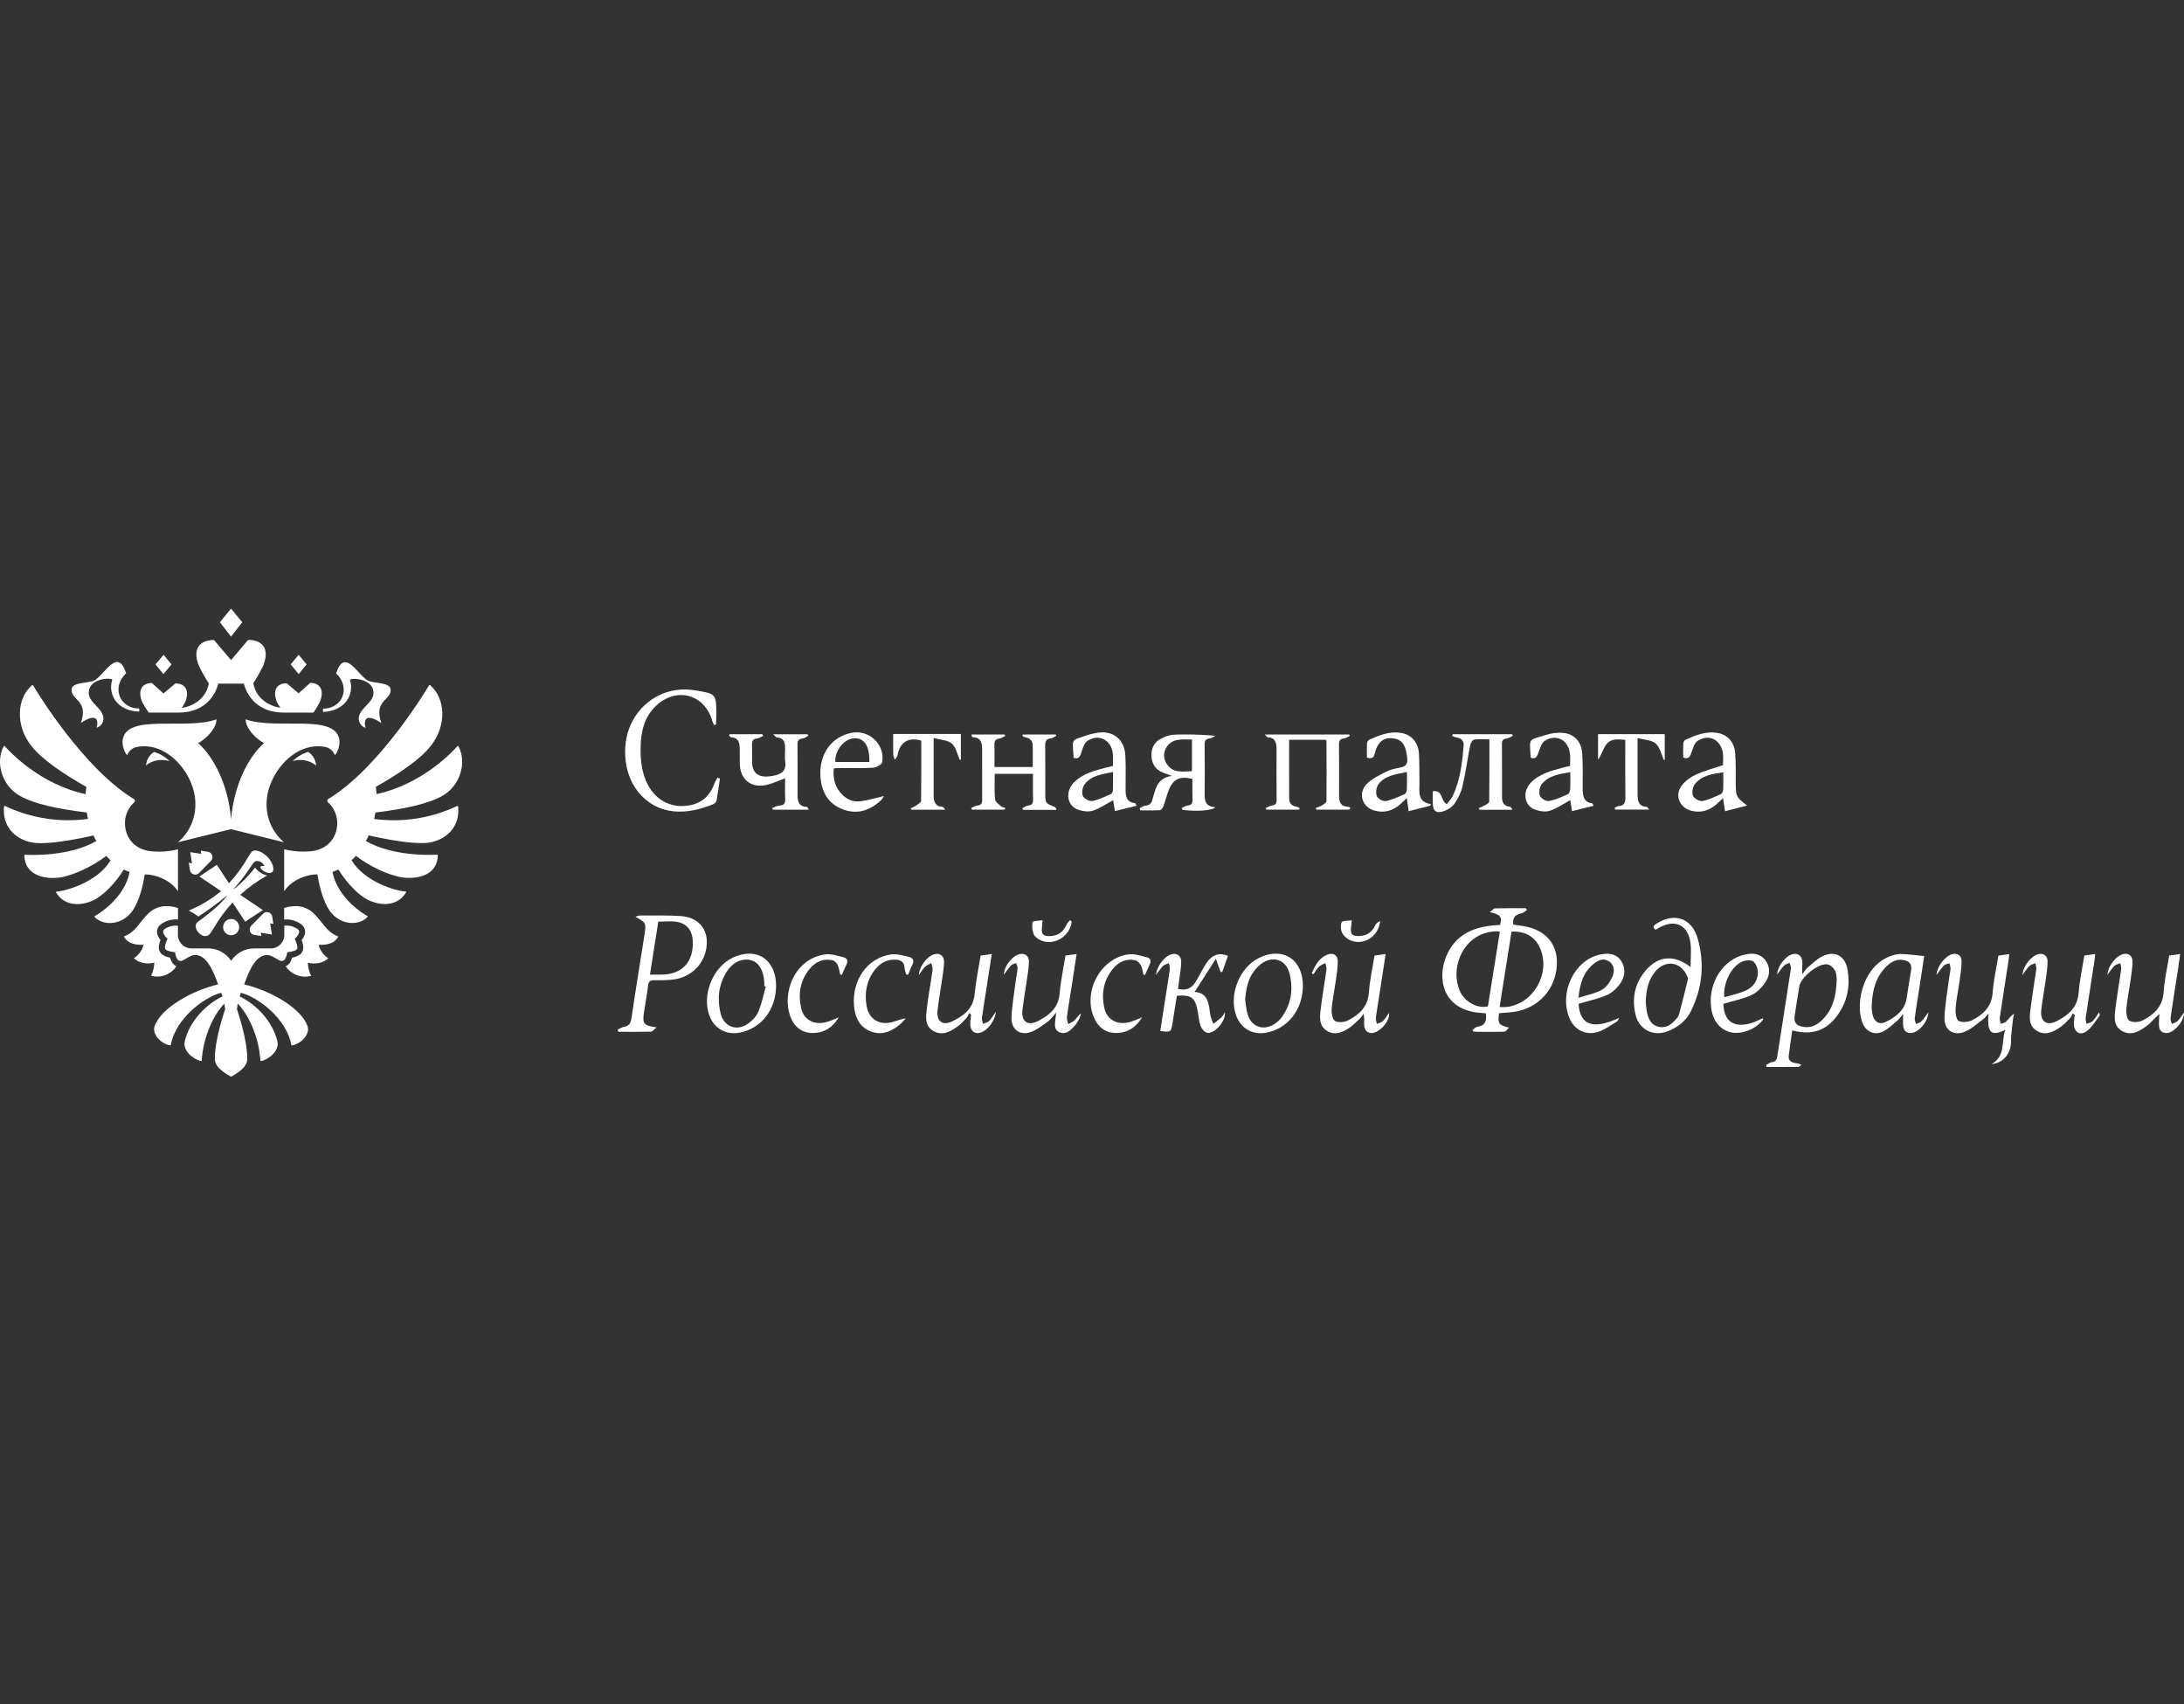 <svg width="100" height="78" viewBox="0 0 100 78" fill="none" xmlns="http://www.w3.org/2000/svg">
<rect x="0" y="0" width="100" height="78" fill="#333333" stroke="none"/>
<path d="M67.42 47.147C67.494 47.096 67.563 47.011 67.642 47.001C67.997 46.956 68.081 46.736 68.035 46.384C67.845 46.365 67.642 46.36 67.446 46.32C65.921 46.006 65.803 44.556 66.31 43.581C66.755 42.725 67.533 42.431 68.427 42.356C68.514 42.349 68.601 42.343 68.685 42.337C68.779 41.961 68.718 41.873 68.213 41.752C68.328 41.668 68.393 41.581 68.459 41.58C68.928 41.568 69.398 41.573 69.868 41.573C69.883 41.6 69.898 41.626 69.914 41.653C69.829 41.708 69.751 41.794 69.659 41.811C69.383 41.863 69.245 42.003 69.29 42.322C69.439 42.344 69.599 42.367 69.758 42.393C70.928 42.582 71.492 43.434 71.223 44.606C71.001 45.573 70.184 46.256 69.151 46.338C68.978 46.352 68.804 46.366 68.638 46.378C68.568 46.847 68.62 46.933 69.097 47.039C69.002 47.125 68.945 47.221 68.886 47.223C68.475 47.237 68.063 47.231 67.651 47.23C67.586 47.23 67.52 47.221 67.455 47.216C67.444 47.193 67.432 47.169 67.42 47.147ZM69.209 42.645C69.026 43.799 68.846 44.937 68.662 46.097C68.794 46.097 68.882 46.105 68.968 46.096C70.183 45.967 70.992 44.607 70.539 43.458C70.32 42.902 69.861 42.613 69.209 42.645ZM68.127 46.069C68.308 44.941 68.489 43.803 68.674 42.649C68.608 42.64 68.571 42.629 68.535 42.629C67.076 42.651 66.37 44.199 66.829 45.334C67.005 45.772 67.556 46.188 68.127 46.069Z" fill="white"/>
<path d="M81.369 44.609C81.4 44.191 81.774 43.735 82.106 43.67C82.332 43.625 82.498 43.756 82.524 44.008C82.533 44.096 82.519 44.186 82.518 44.275C82.517 44.349 82.518 44.425 82.518 44.598C82.632 44.454 82.686 44.36 82.764 44.293C82.974 44.116 83.174 43.915 83.412 43.79C83.984 43.487 84.481 43.734 84.594 44.379C84.72 45.099 84.599 45.785 84.186 46.398C83.671 47.164 82.985 47.416 82.064 47.165C82.008 47.557 81.945 47.944 81.901 48.334C81.878 48.525 82 48.625 82.176 48.656C82.27 48.673 82.366 48.675 82.487 48.746C82.435 48.777 82.385 48.835 82.334 48.835C81.854 48.842 81.375 48.839 80.895 48.839C80.883 48.811 80.872 48.783 80.86 48.755C80.945 48.709 81.026 48.636 81.116 48.624C81.278 48.601 81.351 48.531 81.377 48.365C81.583 47.022 81.797 45.68 82.001 44.336C82.014 44.254 81.963 44.162 81.941 44.074C81.857 44.115 81.754 44.137 81.692 44.199C81.579 44.314 81.49 44.452 81.369 44.609ZM84.099 44.838C84.087 44.757 84.099 44.57 84.024 44.432C83.955 44.305 83.802 44.163 83.67 44.144C83.253 44.082 82.454 44.733 82.385 45.153C82.314 45.584 82.249 46.015 82.18 46.445C82.123 46.794 82.219 46.939 82.562 47.003C82.888 47.063 83.159 46.942 83.394 46.725C83.917 46.241 84.076 45.61 84.099 44.838Z" fill="white"/>
<path d="M29.093 41.963C29.179 41.938 29.238 41.907 29.297 41.907C29.924 41.91 30.553 41.891 31.177 41.932C32.075 41.992 32.533 42.673 32.31 43.556C32.13 44.27 31.527 44.777 30.757 44.846C30.494 44.87 30.228 44.873 29.965 44.87C29.791 44.868 29.699 44.907 29.676 45.107C29.624 45.541 29.538 45.969 29.477 46.402C29.413 46.858 29.495 46.956 30.066 47.028C29.942 47.126 29.878 47.221 29.81 47.223C29.312 47.236 28.812 47.23 28.313 47.23C28.301 47.2 28.289 47.169 28.277 47.139C28.371 47.093 28.462 47.02 28.561 47.004C28.788 46.969 28.876 46.858 28.911 46.622C29.1 45.336 29.311 44.054 29.511 42.77C29.593 42.251 29.579 42.23 29.093 41.963ZM29.759 44.614C29.948 44.614 30.112 44.614 30.276 44.614C31.229 44.61 31.766 44.036 31.72 43.071C31.697 42.594 31.456 42.275 30.993 42.197C30.722 42.151 30.437 42.188 30.142 42.188C30.014 42.994 29.89 43.785 29.759 44.614Z" fill="white"/>
<path d="M32.964 35.643C32.916 35.975 32.873 36.307 32.812 36.636C32.8 36.7 32.733 36.778 32.672 36.804C31.495 37.305 30.116 37.389 29.194 36.214C28.523 35.359 28.426 33.943 28.99 32.951C29.567 31.934 30.652 31.412 31.805 31.596C32.8 31.755 32.801 31.755 32.799 32.773C32.799 32.905 32.786 33.037 32.78 33.169C32.753 33.174 32.726 33.18 32.699 33.185C32.67 33.124 32.632 33.065 32.614 33.001C32.269 31.792 31.011 31.431 30.073 32.277C29.501 32.793 29.343 33.477 29.332 34.215C29.323 34.807 29.382 35.387 29.663 35.92C30.071 36.694 30.829 37.039 31.67 36.843C32.207 36.717 32.532 36.364 32.717 35.854C32.75 35.761 32.809 35.677 32.856 35.59C32.891 35.607 32.928 35.625 32.964 35.643Z" fill="white"/>
<path d="M48.377 37.073C47.838 37.073 47.34 37.073 46.84 37.073C46.83 37.047 46.818 37.022 46.808 36.995C46.896 36.953 46.98 36.885 47.072 36.874C47.244 36.855 47.305 36.782 47.301 36.607C47.29 36.22 47.297 35.833 47.297 35.42C46.707 35.42 46.136 35.42 45.547 35.42C45.547 35.819 45.525 36.206 45.561 36.588C45.572 36.705 45.735 36.813 45.841 36.913C45.884 36.953 45.96 36.957 46.021 36.977C46.017 37.004 46.012 37.032 46.007 37.06C45.504 37.06 45.002 37.06 44.499 37.06C44.487 37.036 44.477 37.012 44.466 36.988C44.564 36.947 44.659 36.882 44.761 36.871C44.927 36.852 44.971 36.771 44.97 36.616C44.966 35.841 44.967 35.066 44.969 34.292C44.97 33.99 44.901 33.754 44.542 33.746C44.526 33.745 44.507 33.726 44.499 33.712C44.49 33.696 44.492 33.674 44.484 33.62C44.991 33.62 45.493 33.62 45.996 33.62C46.007 33.641 46.017 33.663 46.028 33.684C45.941 33.726 45.856 33.797 45.766 33.806C45.572 33.826 45.526 33.923 45.532 34.103C45.543 34.43 45.535 34.757 45.535 35.11C46.122 35.11 46.692 35.11 47.286 35.11C47.286 34.769 47.296 34.434 47.283 34.1C47.275 33.913 47.168 33.79 46.973 33.759C46.918 33.75 46.867 33.716 46.815 33.694C46.819 33.67 46.824 33.646 46.828 33.621C47.33 33.621 47.832 33.621 48.334 33.621C48.344 33.639 48.355 33.656 48.364 33.673C48.286 33.717 48.21 33.794 48.13 33.798C47.886 33.809 47.854 33.946 47.857 34.153C47.866 34.868 47.859 35.584 47.861 36.298C47.863 36.769 47.865 36.769 48.313 36.946C48.331 36.953 48.338 36.994 48.377 37.073Z" fill="white"/>
<path d="M59.026 33.864C59.026 34.776 59.023 35.668 59.029 36.56C59.03 36.762 59.141 36.891 59.349 36.922C59.403 36.93 59.452 36.965 59.503 36.988C59.498 37.012 59.494 37.036 59.489 37.06C58.986 37.06 58.483 37.06 57.98 37.06C57.969 37.036 57.958 37.013 57.948 36.989C58.046 36.948 58.142 36.883 58.243 36.871C58.41 36.852 58.453 36.771 58.452 36.616C58.447 35.841 58.448 35.066 58.45 34.292C58.452 33.992 58.386 33.754 58.025 33.744C58.002 33.744 57.98 33.694 57.919 33.62C59.237 33.62 60.505 33.62 61.773 33.62C61.783 33.641 61.794 33.661 61.805 33.682C61.718 33.723 61.633 33.794 61.544 33.8C61.347 33.815 61.308 33.915 61.309 34.094C61.317 34.859 61.315 35.623 61.312 36.388C61.311 36.672 61.357 36.911 61.708 36.927C61.752 36.929 61.795 36.957 61.838 36.972C61.82 37.002 61.802 37.032 61.783 37.062C61.281 37.062 60.778 37.062 60.275 37.062C60.264 37.037 60.255 37.012 60.244 36.988C60.343 36.947 60.45 36.918 60.54 36.862C60.618 36.814 60.736 36.736 60.736 36.67C60.746 35.757 60.739 34.844 60.735 33.93C60.735 33.913 60.717 33.896 60.7 33.865C60.154 33.864 59.6 33.864 59.026 33.864Z" fill="white"/>
<path d="M91.191 48.712C91.855 48.315 91.623 47.669 91.816 47.147C91.303 47.373 90.949 47.443 91.051 46.394C90.945 46.508 90.887 46.593 90.809 46.65C90.534 46.851 90.274 47.097 89.967 47.225C89.445 47.443 89.011 47.147 89.033 46.578C89.058 45.956 89.175 45.337 89.253 44.717C89.27 44.589 89.304 44.463 89.31 44.335C89.313 44.254 89.277 44.172 89.259 44.09C89.174 44.124 89.068 44.137 89.009 44.196C88.889 44.318 88.794 44.465 88.668 44.629C88.695 44.224 89.068 43.755 89.395 43.675C89.625 43.618 89.816 43.74 89.815 43.995C89.815 44.3 89.765 44.606 89.724 44.91C89.665 45.333 89.572 45.753 89.54 46.177C89.526 46.366 89.568 46.67 89.683 46.731C89.845 46.816 90.13 46.787 90.306 46.697C90.809 46.439 91.194 46.081 91.24 45.435C91.28 44.873 91.408 44.318 91.501 43.743C91.661 43.721 91.811 43.699 91.998 43.673C91.983 43.809 91.974 43.924 91.957 44.038C91.825 44.892 91.689 45.745 91.563 46.599C91.55 46.684 91.596 46.778 91.614 46.867C91.699 46.831 91.804 46.814 91.865 46.753C91.978 46.639 92.067 46.5 92.223 46.396C92.206 46.474 92.182 46.552 92.173 46.632C92.137 46.985 92.076 47.338 92.079 47.691C92.083 48.19 91.748 48.655 91.191 48.712Z" fill="white"/>
<path d="M77.408 44.264C77.408 43.857 77.448 43.497 77.4 43.149C77.287 42.338 76.702 42.064 75.985 42.455C75.925 42.487 75.868 42.523 75.805 42.56C75.632 42.425 75.731 42.354 75.85 42.278C76.66 41.758 77.463 42.018 77.731 42.953C78.06 44.1 77.952 45.234 77.413 46.305C77.305 46.52 77.138 46.725 76.95 46.873C76.74 47.038 76.487 47.176 76.232 47.248C75.621 47.421 75.042 47.082 74.891 46.461C74.712 45.726 74.84 45.036 75.33 44.449C75.912 43.75 76.641 43.676 77.408 44.264ZM75.354 45.828C75.373 46.005 75.376 46.186 75.415 46.358C75.481 46.647 75.602 46.915 75.918 46.996C76.236 47.078 76.49 46.935 76.699 46.7C76.764 46.627 76.846 46.551 76.87 46.462C77.017 45.921 77.153 45.377 77.283 44.832C77.297 44.775 77.258 44.698 77.229 44.637C76.936 44.023 76.268 43.93 75.814 44.445C75.467 44.837 75.378 45.32 75.354 45.828Z" fill="white"/>
<path d="M54.102 36.99C54.195 36.949 54.285 36.882 54.38 36.873C54.561 36.855 54.606 36.766 54.601 36.598C54.591 36.282 54.598 35.966 54.598 35.656C54.027 35.508 53.71 35.66 53.508 36.181C53.416 36.421 53.355 36.673 53.265 36.914C53.239 36.983 53.165 37.082 53.109 37.086C52.81 37.103 52.51 37.094 52.21 37.094C52.2 37.063 52.19 37.031 52.18 36.999C52.267 36.957 52.353 36.884 52.443 36.879C52.649 36.866 52.734 36.754 52.774 36.569C52.797 36.463 52.84 36.362 52.869 36.256C52.97 35.883 53.154 35.588 53.657 35.517C53.47 35.447 53.373 35.41 53.274 35.374C52.933 35.251 52.752 35.001 52.725 34.64C52.697 34.268 52.841 33.972 53.171 33.804C53.351 33.713 53.557 33.636 53.754 33.629C54.376 33.607 54.999 33.621 55.654 33.681C55.567 33.723 55.483 33.792 55.392 33.802C55.224 33.821 55.156 33.886 55.158 34.064C55.165 34.848 55.166 35.632 55.159 36.416C55.156 36.749 55.294 36.94 55.645 36.946C55.539 37.107 54.768 37.157 54.139 37.069C54.127 37.043 54.114 37.016 54.102 36.99ZM54.577 35.301C54.577 34.799 54.577 34.337 54.577 33.852C54.149 33.859 53.715 33.77 53.431 34.176C53.251 34.435 53.261 34.737 53.438 34.992C53.722 35.401 54.154 35.315 54.577 35.301Z" fill="white"/>
<path d="M88.105 43.765C88.022 44.302 87.931 44.897 87.84 45.492C87.782 45.864 87.718 46.236 87.671 46.61C87.66 46.694 87.707 46.787 87.728 46.875C87.812 46.835 87.915 46.814 87.977 46.751C88.089 46.636 88.175 46.498 88.293 46.342C88.29 46.756 87.851 47.266 87.51 47.286C87.282 47.3 87.161 47.17 87.142 46.951C87.128 46.788 87.139 46.622 87.139 46.412C87.038 46.531 86.969 46.639 86.876 46.718C86.667 46.894 86.464 47.093 86.226 47.214C85.853 47.403 85.46 47.245 85.295 46.859C84.889 45.907 85.35 43.973 86.848 43.685C87.008 43.654 87.179 43.674 87.344 43.687C87.587 43.703 87.828 43.735 88.105 43.765ZM85.7 46.1C85.707 46.165 85.711 46.315 85.743 46.459C85.812 46.772 86.055 46.921 86.34 46.78C86.814 46.547 87.23 46.241 87.309 45.644C87.363 45.241 87.437 44.841 87.501 44.44C87.548 44.138 87.446 43.995 87.149 43.945C86.84 43.892 86.595 44.023 86.382 44.231C85.881 44.718 85.721 45.34 85.7 46.1Z" fill="white"/>
<path d="M60.06 44.548C60.219 44.198 60.385 43.85 60.785 43.695C61.043 43.595 61.252 43.72 61.254 44.002C61.257 44.288 61.208 44.574 61.168 44.859C61.106 45.301 61.01 45.74 60.974 46.183C60.96 46.369 61.006 46.658 61.126 46.733C61.27 46.822 61.553 46.795 61.722 46.709C62.234 46.447 62.631 46.088 62.678 45.43C62.717 44.869 62.844 44.314 62.935 43.742C63.099 43.719 63.25 43.698 63.445 43.67C63.351 44.28 63.262 44.864 63.172 45.448C63.114 45.831 63.047 46.212 62.997 46.596C62.986 46.682 63.026 46.777 63.043 46.867C63.135 46.827 63.249 46.811 63.315 46.744C63.424 46.638 63.501 46.499 63.596 46.366C63.676 46.759 63.066 47.38 62.711 47.278C62.502 47.218 62.459 47.043 62.458 46.856C62.458 46.721 62.481 46.586 62.429 46.407C62.372 46.484 62.325 46.572 62.256 46.636C62.1 46.784 61.944 46.941 61.766 47.06C61.453 47.27 61.109 47.406 60.75 47.181C60.398 46.96 60.425 46.585 60.465 46.242C60.537 45.622 60.65 45.006 60.734 44.386C60.747 44.29 60.704 44.186 60.687 44.085C60.59 44.137 60.474 44.171 60.398 44.246C60.295 44.346 60.224 44.478 60.139 44.596C60.113 44.58 60.087 44.564 60.06 44.548Z" fill="white"/>
<path d="M92.601 44.634C92.634 44.218 93.005 43.753 93.333 43.675C93.562 43.62 93.752 43.742 93.753 43.996C93.754 44.282 93.708 44.568 93.669 44.852C93.605 45.314 93.515 45.773 93.464 46.236C93.407 46.753 93.707 46.977 94.166 46.744C94.696 46.475 95.127 46.125 95.177 45.437C95.218 44.867 95.347 44.303 95.437 43.739C95.609 43.716 95.753 43.697 95.932 43.673C95.921 43.782 95.917 43.877 95.902 43.971C95.767 44.844 95.628 45.716 95.498 46.589C95.485 46.677 95.523 46.772 95.537 46.864C95.63 46.827 95.745 46.814 95.811 46.75C95.92 46.642 95.998 46.502 96.112 46.344C96.126 46.411 96.156 46.467 96.141 46.487C95.95 46.732 95.788 47.021 95.548 47.201C95.235 47.435 94.948 47.236 94.958 46.834C94.961 46.707 94.983 46.581 94.996 46.455C94.968 46.431 94.939 46.407 94.911 46.384C94.868 46.459 94.838 46.548 94.78 46.609C94.644 46.751 94.507 46.899 94.347 47.01C94.015 47.239 93.653 47.428 93.256 47.184C92.879 46.952 92.927 46.553 92.971 46.191C93.044 45.58 93.153 44.974 93.238 44.364C93.25 44.277 93.209 44.181 93.193 44.09C93.101 44.131 92.989 44.152 92.922 44.219C92.808 44.331 92.722 44.473 92.601 44.634Z" fill="white"/>
<path d="M99.322 43.74C99.49 43.716 99.634 43.696 99.823 43.67C99.794 43.887 99.77 44.088 99.739 44.288C99.621 45.053 99.496 45.817 99.385 46.583C99.372 46.675 99.422 46.777 99.443 46.874C99.534 46.828 99.644 46.801 99.713 46.732C99.818 46.626 99.894 46.49 100 46.344C100.012 46.751 99.541 47.285 99.197 47.288C98.982 47.289 98.869 47.159 98.855 46.957C98.843 46.791 98.865 46.623 98.875 46.411C98.796 46.485 98.744 46.535 98.692 46.583C98.55 46.719 98.42 46.874 98.261 46.986C97.925 47.227 97.556 47.431 97.147 47.184C96.756 46.948 96.815 46.537 96.86 46.164C96.933 45.564 97.04 44.967 97.124 44.368C97.136 44.279 97.098 44.183 97.084 44.091C96.992 44.13 96.879 44.147 96.813 44.212C96.698 44.326 96.612 44.469 96.495 44.624C96.509 44.221 96.908 43.729 97.242 43.667C97.468 43.625 97.645 43.759 97.643 44.017C97.64 44.293 97.596 44.57 97.557 44.844C97.493 45.296 97.399 45.745 97.359 46.199C97.344 46.377 97.388 46.661 97.501 46.725C97.654 46.811 97.93 46.797 98.097 46.713C98.621 46.449 99.022 46.083 99.067 45.412C99.103 44.853 99.233 44.298 99.322 43.74Z" fill="white"/>
<path d="M49.157 34.687C49.109 33.75 49.007 33.926 49.802 33.646C49.931 33.601 50.067 33.576 50.201 33.55C50.944 33.409 51.491 33.827 51.528 34.589C51.553 35.104 51.539 35.62 51.538 36.136C51.538 36.446 51.578 36.721 51.964 36.761C51.986 36.763 52.002 36.819 52.041 36.884C51.7 36.967 51.384 37.045 51.05 37.127C51.017 36.93 50.987 36.752 50.967 36.629C50.655 36.797 50.365 37.003 50.043 37.108C49.839 37.174 49.57 37.136 49.36 37.062C48.849 36.88 48.759 36.233 49.176 35.812C49.583 35.402 50.124 35.276 50.654 35.132C50.747 35.107 50.843 35.088 50.959 35.061C50.959 34.877 50.97 34.699 50.956 34.523C50.905 33.884 50.32 33.563 49.788 33.917C49.63 34.022 49.566 34.293 49.493 34.5C49.432 34.67 49.36 34.757 49.157 34.687ZM50.962 35.337C50.466 35.443 49.984 35.486 49.672 35.888C49.57 36.018 49.521 36.276 49.578 36.424C49.627 36.549 49.878 36.69 50.012 36.666C50.307 36.614 50.587 36.468 50.867 36.346C50.914 36.326 50.955 36.235 50.957 36.176C50.967 35.911 50.962 35.647 50.962 35.337Z" fill="white"/>
<path d="M45.599 46.312C45.557 46.746 45.203 47.187 44.879 47.273C44.648 47.335 44.472 47.22 44.433 46.973C44.42 46.886 44.428 46.795 44.433 46.707C44.439 46.619 44.453 46.531 44.463 46.443C44.436 46.419 44.409 46.395 44.382 46.371C44.34 46.448 44.31 46.536 44.254 46.599C44.142 46.724 44.026 46.85 43.894 46.95C43.545 47.208 43.167 47.443 42.732 47.19C42.323 46.953 42.396 46.522 42.44 46.143C42.507 45.562 42.619 44.986 42.7 44.405C42.714 44.302 42.662 44.19 42.64 44.083C42.543 44.14 42.431 44.18 42.353 44.257C42.253 44.356 42.18 44.484 42.074 44.63C42.095 44.221 42.47 43.75 42.801 43.674C43.049 43.617 43.24 43.765 43.226 44.059C43.211 44.404 43.145 44.748 43.096 45.092C43.041 45.485 42.967 45.876 42.926 46.27C42.877 46.74 43.156 46.96 43.579 46.761C44.115 46.51 44.568 46.179 44.629 45.489C44.682 44.908 44.806 44.334 44.9 43.742C45.064 43.719 45.215 43.698 45.41 43.67C45.322 44.239 45.239 44.784 45.155 45.328C45.09 45.751 45.017 46.171 44.96 46.594C44.948 46.681 44.991 46.775 45.009 46.866C45.101 46.827 45.215 46.81 45.281 46.744C45.389 46.636 45.467 46.496 45.599 46.312Z" fill="white"/>
<path d="M48.786 43.739C48.962 43.716 49.106 43.696 49.295 43.671C49.209 44.235 49.126 44.779 49.042 45.322C48.977 45.734 48.903 46.145 48.851 46.558C48.838 46.66 48.891 46.77 48.915 46.876C49.012 46.82 49.125 46.781 49.202 46.704C49.297 46.609 49.361 46.483 49.498 46.386C49.47 46.474 49.453 46.568 49.41 46.647C49.349 46.76 49.281 46.873 49.196 46.967C49.014 47.167 48.807 47.379 48.514 47.251C48.223 47.123 48.309 46.838 48.333 46.594C48.337 46.545 48.343 46.497 48.359 46.35C48.197 46.53 48.105 46.672 47.978 46.764C47.734 46.94 47.488 47.135 47.211 47.237C46.713 47.422 46.297 47.131 46.315 46.594C46.333 46.041 46.434 45.491 46.503 44.94C46.529 44.733 46.575 44.528 46.593 44.321C46.6 44.245 46.552 44.163 46.529 44.085C46.452 44.117 46.355 44.13 46.302 44.186C46.183 44.311 46.085 44.458 45.965 44.612C45.969 44.211 46.399 43.693 46.738 43.665C46.985 43.645 47.112 43.794 47.11 44.023C47.109 44.26 47.071 44.497 47.037 44.732C46.966 45.234 46.875 45.732 46.815 46.235C46.753 46.752 47.053 46.978 47.514 46.744C48.034 46.481 48.466 46.142 48.52 45.466C48.566 44.894 48.692 44.329 48.786 43.739Z" fill="white"/>
<path d="M33.406 33.607C33.907 33.607 34.407 33.607 34.908 33.607C34.92 33.633 34.931 33.66 34.943 33.686C34.848 33.728 34.755 33.796 34.656 33.806C34.476 33.825 34.429 33.915 34.434 34.082C34.443 34.37 34.428 34.658 34.44 34.946C34.456 35.33 34.681 35.548 35.06 35.548C35.215 35.547 35.372 35.522 35.522 35.484C35.818 35.409 36.002 35.248 35.955 34.894C35.926 34.68 35.948 34.459 35.949 34.24C35.95 33.971 35.875 33.769 35.563 33.751C35.526 33.749 35.492 33.691 35.404 33.611C35.975 33.611 36.475 33.611 36.976 33.611C36.989 33.633 37.003 33.655 37.016 33.678C36.927 33.722 36.841 33.796 36.748 33.804C36.552 33.824 36.513 33.924 36.515 34.101C36.522 34.846 36.519 35.59 36.517 36.335C36.516 36.644 36.546 36.926 36.951 36.935C36.97 36.936 36.989 36.992 37.032 37.063C36.459 37.063 35.922 37.063 35.386 37.063C35.375 37.039 35.363 37.016 35.352 36.992C35.464 36.95 35.574 36.877 35.687 36.874C35.915 36.867 35.962 36.756 35.952 36.551C35.938 36.245 35.949 35.939 35.949 35.625C35.656 35.733 35.391 35.86 35.113 35.926C34.39 36.1 33.874 35.673 33.872 34.926C33.872 34.698 33.875 34.469 33.87 34.241C33.864 33.98 33.797 33.766 33.482 33.75C33.448 33.748 33.416 33.7 33.383 33.674C33.391 33.653 33.399 33.63 33.406 33.607Z" fill="white"/>
<path d="M78.892 35.024C78.892 34.85 78.91 34.67 78.889 34.495C78.81 33.867 78.251 33.571 77.726 33.916C77.568 34.02 77.506 34.291 77.43 34.497C77.368 34.662 77.301 34.761 77.07 34.676C77.07 34.471 77.064 34.246 77.075 34.023C77.078 33.967 77.125 33.885 77.174 33.863C77.622 33.659 78.083 33.475 78.586 33.541C79.089 33.607 79.414 33.959 79.451 34.481C79.482 34.905 79.473 35.333 79.475 35.759C79.478 36.467 79.476 36.467 79.993 36.874C79.647 36.963 79.333 37.044 78.982 37.134C78.955 36.947 78.929 36.767 78.895 36.531C78.786 36.636 78.708 36.715 78.625 36.789C78.281 37.098 77.888 37.23 77.431 37.109C76.878 36.962 76.658 36.372 77.024 35.928C77.192 35.723 77.434 35.554 77.677 35.445C78.059 35.274 78.469 35.167 78.892 35.024ZM78.905 35.35C78.397 35.428 77.922 35.493 77.608 35.889C77.506 36.018 77.459 36.276 77.516 36.423C77.566 36.549 77.815 36.69 77.95 36.666C78.245 36.613 78.525 36.468 78.805 36.343C78.856 36.32 78.897 36.214 78.9 36.145C78.912 35.9 78.905 35.653 78.905 35.35Z" fill="white"/>
<path d="M62.587 34.681C62.587 34.46 62.58 34.243 62.591 34.028C62.594 33.971 62.639 33.888 62.687 33.866C63.135 33.66 63.595 33.477 64.099 33.54C64.602 33.604 64.931 33.956 64.968 34.476C64.999 34.921 64.983 35.368 64.993 35.814C65.003 36.223 64.871 36.703 65.52 36.81C65.507 36.834 65.493 36.858 65.479 36.882C65.159 36.964 64.84 37.045 64.499 37.133C64.471 36.939 64.446 36.764 64.412 36.532C64.305 36.635 64.227 36.713 64.146 36.787C63.803 37.098 63.41 37.23 62.954 37.11C62.374 36.959 62.157 36.326 62.577 35.888C62.806 35.65 63.135 35.502 63.433 35.341C63.603 35.25 63.799 35.197 63.99 35.16C64.249 35.109 64.469 35.09 64.433 34.706C64.385 34.191 64.241 33.893 63.897 33.818C63.431 33.716 63.148 33.887 62.985 34.348C62.927 34.513 62.95 34.788 62.587 34.681ZM64.421 35.337C63.905 35.445 63.421 35.493 63.114 35.902C63.016 36.032 62.983 36.286 63.039 36.44C63.082 36.557 63.325 36.691 63.453 36.667C63.749 36.613 64.031 36.475 64.312 36.353C64.366 36.33 64.413 36.227 64.416 36.16C64.428 35.904 64.421 35.648 64.421 35.337Z" fill="white"/>
<path d="M70.083 34.68C70.045 33.765 69.935 33.905 70.756 33.648C71.02 33.565 71.317 33.522 71.59 33.55C72.094 33.602 72.415 33.966 72.446 34.492C72.477 35.016 72.469 35.543 72.468 36.069C72.468 36.404 72.485 36.718 72.912 36.775C72.926 36.777 72.936 36.823 72.964 36.885C72.635 36.967 72.319 37.047 71.978 37.132C71.95 36.945 71.922 36.764 71.901 36.624C71.586 36.794 71.29 37.005 70.962 37.113C70.759 37.179 70.489 37.134 70.279 37.057C69.784 36.873 69.696 36.24 70.096 35.824C70.497 35.408 71.04 35.284 71.567 35.135C71.67 35.106 71.775 35.087 71.889 35.061C71.889 34.867 71.907 34.689 71.887 34.514C71.814 33.878 71.277 33.577 70.737 33.909C70.571 34.011 70.501 34.295 70.421 34.508C70.356 34.678 70.28 34.758 70.083 34.68ZM71.899 35.344C71.38 35.438 70.892 35.495 70.579 35.915C70.487 36.04 70.453 36.286 70.511 36.428C70.561 36.55 70.793 36.688 70.919 36.666C71.215 36.615 71.5 36.481 71.78 36.359C71.84 36.334 71.889 36.218 71.894 36.14C71.908 35.895 71.899 35.648 71.899 35.344Z" fill="white"/>
<path d="M65.6 36.22C66.09 36.149 65.947 36.656 66.242 36.808C66.325 36.7 66.448 36.586 66.514 36.444C66.856 35.714 66.953 34.925 67.017 34.131C67.035 33.907 66.904 33.787 66.685 33.756C66.619 33.747 66.557 33.709 66.493 33.684C66.501 33.658 66.508 33.633 66.514 33.608C67.423 33.608 68.331 33.608 69.239 33.608C69.248 33.633 69.257 33.658 69.265 33.684C69.174 33.725 69.085 33.79 68.99 33.803C68.835 33.823 68.769 33.881 68.77 34.047C68.776 34.862 68.773 35.676 68.774 36.49C68.775 36.725 68.857 36.895 69.119 36.925C69.169 36.93 69.215 36.975 69.242 37.068C68.743 37.068 68.244 37.068 67.745 37.068C67.732 37.042 67.721 37.017 67.708 36.992C67.802 36.949 67.9 36.914 67.989 36.863C68.063 36.82 68.186 36.759 68.187 36.706C68.199 35.765 68.196 34.824 68.196 33.844C67.944 33.844 67.718 33.825 67.499 33.856C67.429 33.865 67.34 33.999 67.322 34.09C67.197 34.721 67.108 35.361 66.965 35.989C66.903 36.263 66.769 36.532 66.613 36.766C66.512 36.918 66.331 37.047 66.157 37.113C65.759 37.264 65.6 37.136 65.6 36.716C65.6 36.559 65.6 36.401 65.6 36.22Z" fill="white"/>
<path d="M38.18 35.17C38.134 35.578 38.208 35.928 38.44 36.233C38.685 36.554 39.013 36.731 39.413 36.677C39.76 36.63 40.099 36.525 40.472 36.438C40.432 36.503 40.409 36.564 40.367 36.605C39.858 37.094 39.27 37.303 38.59 37.047C37.929 36.799 37.623 36.269 37.568 35.579C37.484 34.535 38.071 33.71 39.013 33.541C39.808 33.398 40.535 34.089 40.393 34.888C40.374 34.999 40.123 35.132 39.972 35.142C39.484 35.175 38.992 35.153 38.502 35.155C38.396 35.156 38.291 35.164 38.18 35.17ZM39.805 34.88C39.826 34.169 39.58 33.785 39.134 33.793C38.662 33.8 38.215 34.347 38.247 34.88C38.761 34.88 39.274 34.88 39.805 34.88Z" fill="white"/>
<path d="M53.937 45.269C54.29 45.351 54.55 45.253 54.726 44.974C54.894 44.707 55.031 44.419 55.196 44.15C55.465 43.712 55.812 43.578 56.223 43.755C56.137 43.999 56.051 44.245 55.965 44.49C55.94 44.491 55.913 44.492 55.887 44.493C55.828 44.326 55.767 44.157 55.672 43.89C55.325 44.429 55.017 44.908 54.698 45.405C55.349 45.453 55.342 45.985 55.42 46.467C55.443 46.605 55.51 46.735 55.557 46.868C55.681 46.769 55.811 46.676 55.927 46.568C55.988 46.511 56.024 46.427 56.083 46.339C56.143 46.727 55.605 47.349 55.27 47.275C55.151 47.249 55.018 47.091 54.973 46.964C54.894 46.743 54.883 46.499 54.836 46.266C54.715 45.657 54.541 45.528 53.886 45.582C53.821 45.988 53.755 46.405 53.688 46.822C53.618 47.253 53.617 47.253 53.126 47.194C53.195 46.749 53.262 46.304 53.332 45.859C53.411 45.359 53.495 44.86 53.567 44.36C53.579 44.273 53.536 44.179 53.519 44.088C53.428 44.13 53.316 44.151 53.249 44.217C53.136 44.329 53.051 44.469 52.929 44.63C52.967 44.209 53.34 43.747 53.666 43.673C53.902 43.62 54.089 43.757 54.085 44.032C54.08 44.317 54.024 44.602 53.988 44.887C53.973 45.011 53.955 45.136 53.937 45.269Z" fill="white"/>
<path d="M59.656 45.145C59.644 46.231 58.952 47.101 57.962 47.273C57.347 47.38 56.82 47.078 56.604 46.493C56.253 45.543 56.748 44.289 57.647 43.847C58.735 43.312 59.67 43.917 59.656 45.145ZM57.01 45.735C57.047 45.969 57.058 46.211 57.127 46.434C57.297 46.984 57.805 47.186 58.3 46.905C58.45 46.819 58.595 46.697 58.695 46.556C59.136 45.935 59.228 45.238 59.03 44.515C58.879 43.965 58.346 43.759 57.857 44.046C57.685 44.147 57.533 44.304 57.411 44.466C57.13 44.835 57.06 45.278 57.01 45.735Z" fill="white"/>
<path d="M35.534 45.142C35.524 46.233 34.839 47.098 33.847 47.272C33.232 47.38 32.703 47.078 32.485 46.496C32.127 45.539 32.638 44.267 33.553 43.836C34.639 43.325 35.544 43.921 35.534 45.142ZM35.065 45.161C35.042 45.155 35.019 45.149 34.996 45.142C34.996 45.083 34.998 45.023 34.995 44.964C34.964 44.425 34.745 44.053 34.402 43.958C33.983 43.842 33.548 44.039 33.262 44.502C32.898 45.09 32.831 45.736 32.996 46.394C33.148 47.003 33.733 47.22 34.244 46.863C34.437 46.728 34.629 46.529 34.721 46.315C34.877 45.949 34.954 45.548 35.065 45.161Z" fill="white"/>
<path d="M78.909 45.949C78.933 46.918 79.609 47.184 80.707 46.61C80.716 46.627 80.737 46.651 80.733 46.658C80.434 47.099 79.724 47.379 79.236 47.25C78.728 47.116 78.415 46.709 78.345 46.088C78.216 44.962 78.909 43.902 79.914 43.69C80.246 43.619 80.571 43.641 80.805 43.92C81.054 44.218 81.056 44.592 80.874 44.897C80.721 45.154 80.481 45.409 80.219 45.536C79.822 45.728 79.373 45.81 78.909 45.949ZM78.953 45.647C79.284 45.548 79.62 45.483 79.924 45.347C80.262 45.194 80.491 44.9 80.49 44.512C80.489 44.337 80.401 44.1 80.272 44.008C80.156 43.926 79.907 43.955 79.756 44.023C79.268 44.243 78.883 45.021 78.953 45.647Z" fill="white"/>
<path d="M72.281 45.949C72.338 46.92 72.936 47.151 74.134 46.594C74.093 46.67 74.08 46.733 74.044 46.755C73.76 46.922 73.488 47.133 73.181 47.232C72.616 47.414 72.082 47.149 71.857 46.596C71.377 45.416 72.094 43.929 73.271 43.694C73.626 43.623 73.972 43.633 74.204 43.952C74.444 44.282 74.419 44.668 74.207 44.989C74.057 45.216 73.829 45.434 73.586 45.543C73.181 45.724 72.736 45.812 72.281 45.949ZM72.274 45.675C72.68 45.542 73.052 45.477 73.361 45.299C73.569 45.181 73.733 44.923 73.834 44.691C73.937 44.454 73.919 44.163 73.663 43.999C73.424 43.846 73.185 43.948 72.985 44.107C72.516 44.481 72.34 44.998 72.274 45.675Z" fill="white"/>
<path d="M40.896 33.598C41.949 33.598 42.964 33.598 43.996 33.598C43.996 33.995 43.996 34.385 43.996 34.774C43.978 34.776 43.961 34.779 43.944 34.782C43.829 34.528 43.773 34.205 43.583 34.039C43.395 33.876 43.072 33.871 42.749 33.781C42.749 34.171 42.749 34.466 42.749 34.76C42.749 35.305 42.749 35.851 42.75 36.397C42.75 36.68 42.808 36.917 43.157 36.931C43.186 36.932 43.214 36.988 43.284 37.065C42.73 37.065 42.231 37.065 41.733 37.065C41.72 37.044 41.706 37.023 41.693 37.002C41.782 36.958 41.878 36.923 41.959 36.866C42.041 36.809 42.172 36.733 42.174 36.664C42.188 35.742 42.183 34.82 42.183 33.903C41.607 33.724 41.201 33.977 41.099 34.554C41.085 34.634 41.02 34.705 40.978 34.781C40.951 34.705 40.903 34.629 40.9 34.552C40.891 34.247 40.896 33.94 40.896 33.598Z" fill="white"/>
<path d="M73.926 36.985C73.987 36.954 74.047 36.899 74.11 36.896C74.385 36.885 74.427 36.728 74.423 36.484C74.411 35.622 74.418 34.759 74.418 33.867C74.102 33.834 73.778 33.806 73.578 34.04C73.406 34.241 73.342 34.536 73.171 34.779C73.171 34.394 73.171 34.009 73.171 33.604C74.185 33.604 75.209 33.604 76.225 33.604C76.225 34.005 76.225 34.395 76.225 34.784C76.21 34.783 76.196 34.782 76.182 34.781C76.064 34.526 76.004 34.202 75.811 34.036C75.623 33.873 75.3 33.871 74.981 33.783C74.981 34.414 74.981 34.947 74.981 35.48C74.981 35.779 74.981 36.077 74.981 36.375C74.982 36.667 75.035 36.918 75.399 36.933C75.424 36.934 75.446 36.982 75.513 37.058C74.957 37.058 74.456 37.058 73.955 37.058C73.945 37.033 73.935 37.01 73.926 36.985Z" fill="white"/>
<path d="M38.404 46.571C38.14 47.022 37.742 47.28 37.225 47.285C36.736 47.289 36.382 47.026 36.204 46.57C35.763 45.444 36.404 43.868 37.785 43.687C38.059 43.651 38.356 43.755 38.636 43.823C38.792 43.861 38.838 43.989 38.758 44.15C38.681 44.303 38.619 44.463 38.55 44.62C38.524 44.618 38.498 44.615 38.472 44.613C38.434 44.466 38.417 44.308 38.354 44.174C38.312 44.083 38.214 43.978 38.125 43.958C37.691 43.861 37.335 44.024 37.06 44.364C36.638 44.885 36.541 45.494 36.678 46.131C36.795 46.671 37.258 46.93 37.807 46.794C38.012 46.744 38.206 46.647 38.404 46.571Z" fill="white"/>
<path d="M52.292 46.569C52.024 47.02 51.627 47.281 51.109 47.284C50.62 47.287 50.277 47.022 50.086 46.57C49.578 45.37 50.396 43.858 51.67 43.685C51.944 43.648 52.242 43.755 52.522 43.823C52.682 43.862 52.719 43.992 52.641 44.15C52.566 44.304 52.502 44.464 52.434 44.621C52.407 44.619 52.38 44.616 52.353 44.614C52.32 44.475 52.31 44.323 52.245 44.202C52.19 44.099 52.082 43.978 51.978 43.956C51.541 43.861 51.192 44.045 50.924 44.388C50.52 44.906 50.426 45.506 50.562 46.133C50.678 46.669 51.145 46.93 51.694 46.794C51.899 46.743 52.093 46.645 52.292 46.569Z" fill="white"/>
<path d="M41.495 44.602C41.469 44.509 41.425 44.417 41.421 44.323C41.408 43.985 41.19 43.921 40.921 43.927C40.551 43.934 40.268 44.117 40.048 44.405C39.676 44.891 39.579 45.451 39.678 46.04C39.781 46.65 40.257 46.944 40.854 46.786C41.049 46.735 41.235 46.645 41.475 46.617C41.375 46.719 41.285 46.834 41.175 46.922C40.766 47.245 40.317 47.415 39.809 47.187C39.324 46.97 39.148 46.541 39.104 46.036C39.004 44.875 39.703 43.862 40.768 43.693C41.041 43.649 41.344 43.738 41.624 43.803C41.794 43.842 41.876 43.973 41.772 44.168C41.696 44.311 41.644 44.468 41.581 44.619C41.553 44.614 41.524 44.608 41.495 44.602Z" fill="white"/>
<path d="M61.897 42.126C61.883 42.256 61.878 42.324 61.868 42.39C61.811 42.765 61.904 42.87 62.28 42.844C62.615 42.821 62.838 42.645 62.979 42.339C63.016 42.257 63.105 42.2 63.197 42.158C63.113 42.873 62.458 43.289 61.841 43.049C61.691 42.99 61.532 42.857 61.46 42.714C61.388 42.572 61.367 42.348 61.432 42.214C61.471 42.133 61.718 42.155 61.897 42.126Z" fill="white"/>
<path d="M49.069 42.184C49.001 42.893 48.191 43.346 47.583 43.007C47.477 42.948 47.355 42.849 47.321 42.742C47.267 42.573 47.239 42.37 47.285 42.205C47.302 42.144 47.558 42.151 47.736 42.123C47.726 42.261 47.723 42.347 47.712 42.431C47.67 42.761 47.751 42.858 48.083 42.849C48.441 42.839 48.691 42.663 48.833 42.325C48.866 42.247 48.94 42.187 48.995 42.118C49.02 42.14 49.044 42.161 49.069 42.184Z" fill="white"/>
<path d="M10.583 42.066C10.656 42.066 10.727 42.088 10.788 42.129C10.849 42.17 10.896 42.228 10.924 42.296C10.951 42.364 10.959 42.438 10.945 42.51C10.931 42.582 10.895 42.648 10.844 42.7C10.793 42.752 10.727 42.788 10.656 42.802C10.585 42.817 10.51 42.809 10.443 42.782C10.376 42.753 10.318 42.706 10.278 42.644C10.237 42.583 10.216 42.511 10.216 42.438C10.216 42.34 10.255 42.245 10.324 42.176C10.392 42.105 10.486 42.067 10.583 42.066ZM12.466 41.959C12.459 41.913 12.44 41.871 12.411 41.836C12.381 41.801 12.343 41.775 12.3 41.761C12.257 41.746 12.211 41.745 12.167 41.755C12.123 41.766 12.083 41.789 12.051 41.822L11.504 42.374C11.472 42.406 11.449 42.446 11.439 42.491C11.428 42.535 11.431 42.582 11.444 42.625C11.458 42.669 11.483 42.707 11.518 42.737C11.552 42.767 11.594 42.786 11.639 42.793L11.968 42.845L11.944 42.696L12.45 42.777L12.37 42.267L12.517 42.291L12.466 41.959ZM8.695 39.816C8.7 39.862 8.718 39.906 8.746 39.942C8.775 39.979 8.813 40.006 8.856 40.022C8.899 40.038 8.946 40.041 8.991 40.031C9.035 40.021 9.077 39.999 9.11 39.966L9.657 39.409C9.689 39.377 9.711 39.336 9.722 39.292C9.733 39.248 9.731 39.201 9.717 39.158C9.703 39.114 9.677 39.076 9.642 39.046C9.608 39.017 9.566 38.997 9.522 38.991L9.193 38.938L9.215 39.087L8.711 39.007L8.791 39.516L8.643 39.492L8.695 39.816ZM12.037 41.657L10.998 40.962C11.374 40.621 11.787 40.324 12.23 40.077C12.011 40.024 11.816 39.897 11.679 39.716C11.679 39.716 11.09 40.466 10.669 40.713C11.257 40.092 11.524 39.576 11.634 39.468C11.779 39.323 12.082 39.493 12.106 39.651C11.933 39.6 11.871 39.693 11.971 39.79C12.114 39.932 12.358 40.025 12.469 39.916C12.579 39.806 12.497 39.471 12.238 39.215C11.979 38.959 11.662 38.856 11.529 38.987C11.397 39.117 11.141 39.726 10.483 40.43L9.93 39.588L9.127 40.122L10.123 40.79C9.677 41.159 9.177 41.46 8.643 41.681C8.797 41.761 8.945 41.851 9.085 41.953C9.545 41.656 9.986 41.331 10.407 40.981C10.088 41.451 9.345 41.984 9.046 42.21C8.909 42.31 8.94 42.538 9.108 42.708C9.276 42.877 9.468 42.892 9.588 42.774C9.733 42.63 10 42.014 10.649 41.312L11.227 42.189L12.037 41.657ZM6.686 35.044C7.012 34.749 7.486 34.749 7.76 34.841C7.562 34.642 7.317 34.497 7.05 34.419C6.945 34.488 6.858 34.58 6.795 34.688C6.732 34.797 6.695 34.919 6.686 35.044ZM8.082 44.231C7.997 44.194 7.869 44.115 7.784 43.835C7.644 43.813 7.511 43.756 7.398 43.669C7.186 43.454 7.292 43.208 7.347 43.026C7.117 42.749 7.166 42.503 7.318 42.349C7.433 42.253 7.566 42.18 7.708 42.136C7.851 42.092 8.001 42.076 8.15 42.09V41.562C7.646 41.404 7.149 41.448 6.76 41.845C6.325 42.29 6.22 42.651 5.67 42.868C5.881 43.234 6.257 43.255 6.575 43.246C6.508 43.5 6.35 43.72 6.131 43.862C6.343 44.076 6.728 44.154 7.068 44.065C7.058 44.274 7.008 44.479 6.919 44.667C7.134 44.724 7.36 44.713 7.568 44.635C7.776 44.556 7.955 44.416 8.08 44.231H8.082ZM5.974 41.808C6.284 41.459 6.505 40.796 6.629 40.025C7.085 40.025 7.797 40.256 8.149 40.797V38.876C7.724 38.983 7.283 39.011 6.848 38.958C6.125 38.851 5.72 38.315 5.72 37.672C5.721 37.495 5.759 37.32 5.831 37.159C5.903 36.997 6.008 36.853 6.138 36.734C6.152 36.725 6.163 36.711 6.17 36.696C6.177 36.68 6.179 36.663 6.178 36.646C6.176 36.629 6.169 36.613 6.159 36.599C6.149 36.586 6.136 36.575 6.12 36.569C6.084 36.55 6.065 36.532 6.029 36.514C3.771 35.08 1.732 31.735 1.514 31.37C1.511 31.366 1.507 31.363 1.502 31.36C1.498 31.358 1.492 31.357 1.487 31.357C1.482 31.357 1.476 31.358 1.472 31.36C1.467 31.363 1.463 31.366 1.46 31.37C0.768 31.977 0.695 33.192 1.424 34.127C1.897 34.752 2.916 35.432 3.954 36.021C3.936 36.128 3.936 36.241 3.917 36.352C1.804 35.893 0.441 34.399 0.222 34.16C0.219 34.156 0.215 34.152 0.21 34.15C0.205 34.147 0.2 34.146 0.195 34.146C0.189 34.146 0.184 34.147 0.179 34.15C0.175 34.152 0.171 34.156 0.168 34.16C-0.233 34.932 0.113 35.981 0.896 36.421C1.57 36.806 2.644 37.027 3.974 37.193C3.992 37.285 4.01 37.376 4.028 37.487C2.736 37.659 1.422 37.455 0.241 36.899C0.222 36.88 0.204 36.899 0.186 36.917C0.095 37.745 0.605 38.407 1.496 38.572C2.389 38.7 4.282 38.241 4.282 38.241C4.317 38.33 4.36 38.417 4.41 38.498C3.171 39.214 1.405 39.141 1.15 39.124C1.141 39.124 1.132 39.129 1.125 39.135C1.119 39.142 1.115 39.151 1.114 39.16C1.133 40.024 1.97 40.263 2.716 40.171C3.353 40.08 4.245 39.656 4.864 39.179C4.927 39.251 4.994 39.318 5.065 39.381C4.464 40.373 3.062 40.774 2.589 40.815C2.57 40.815 2.553 40.834 2.57 40.852C2.88 41.388 3.553 41.55 4.3 41.201C4.736 40.98 5.283 40.428 5.665 39.808L5.937 39.915C5.701 41.11 4.536 41.826 4.336 41.937C4.318 41.937 4.318 41.974 4.336 41.974C4.682 42.359 5.483 42.378 5.974 41.808ZM7.853 30.412L7.489 29.971L7.121 30.412L7.485 30.858L7.853 30.412ZM3.7 33.096C3.899 32.948 4.609 32.544 4.428 33.31C4.514 33.283 4.59 33.229 4.645 33.157C4.7 33.085 4.732 32.997 4.737 32.906C4.737 32.41 4.064 32.189 4.064 31.711C4.064 31.012 5.174 31.012 5.138 31.123C4.937 31.748 5.319 32.538 6.375 32.575V32.433C5.484 32.433 5.083 31.477 5.775 30.816C5.393 29.638 4.828 30.816 4.355 31.128C4.082 31.294 3.336 31.202 3.281 31.533C3.208 32.048 4.082 32.03 3.7 33.096ZM13.402 34.842C13.583 34.783 13.777 34.77 13.964 34.806C14.152 34.841 14.327 34.923 14.476 35.044C14.467 34.919 14.431 34.797 14.368 34.689C14.305 34.58 14.218 34.488 14.115 34.419C13.846 34.497 13.601 34.642 13.402 34.842ZM14.401 41.845C14.011 41.448 13.516 41.404 13.01 41.562V42.092C13.311 42.063 13.611 42.156 13.843 42.35C13.995 42.504 14.044 42.749 13.814 43.027C13.866 43.208 13.972 43.456 13.763 43.67C13.649 43.757 13.517 43.815 13.376 43.836C13.292 44.116 13.164 44.195 13.08 44.233C13.206 44.417 13.385 44.558 13.593 44.636C13.801 44.714 14.027 44.726 14.242 44.669C14.153 44.48 14.103 44.276 14.094 44.067C14.434 44.156 14.82 44.076 15.031 43.864C14.812 43.722 14.653 43.502 14.587 43.248C14.905 43.257 15.283 43.236 15.492 42.87C14.941 42.651 14.835 42.29 14.401 41.845ZM20.92 36.9C19.739 37.456 18.426 37.66 17.133 37.488C17.151 37.381 17.17 37.286 17.189 37.194C18.517 37.028 19.591 36.808 20.267 36.422C21.049 35.98 21.395 34.934 20.995 34.161C20.991 34.157 20.987 34.153 20.983 34.151C20.978 34.148 20.973 34.147 20.967 34.147C20.962 34.147 20.957 34.148 20.952 34.151C20.947 34.153 20.943 34.157 20.94 34.161C20.721 34.4 19.356 35.889 17.244 36.349C17.226 36.242 17.226 36.129 17.208 36.018C18.246 35.43 19.265 34.749 19.738 34.125C20.466 33.187 20.394 31.974 19.702 31.368C19.698 31.364 19.694 31.36 19.69 31.358C19.685 31.355 19.68 31.354 19.674 31.354C19.669 31.354 19.664 31.355 19.659 31.358C19.654 31.36 19.65 31.364 19.647 31.368C19.429 31.735 17.389 35.081 15.132 36.511C15.096 36.53 15.078 36.548 15.042 36.566C15.026 36.573 15.012 36.583 15.002 36.597C14.992 36.611 14.986 36.627 14.984 36.644C14.982 36.66 14.985 36.678 14.992 36.693C14.999 36.709 15.01 36.722 15.024 36.732C15.154 36.85 15.258 36.995 15.331 37.156C15.402 37.318 15.441 37.493 15.442 37.67C15.442 38.312 15.037 38.848 14.314 38.956C13.879 39.009 13.438 38.981 13.012 38.873V40.795C13.369 40.254 14.073 40.022 14.531 40.022C14.66 40.794 14.878 41.456 15.187 41.806C15.679 42.376 16.48 42.356 16.826 41.971C16.844 41.971 16.844 41.934 16.826 41.934C16.625 41.827 15.46 41.107 15.223 39.912L15.497 39.805C15.879 40.429 16.424 40.983 16.862 41.198C17.605 41.547 18.282 41.381 18.591 40.849C18.61 40.83 18.591 40.812 18.573 40.812C18.099 40.775 16.698 40.371 16.098 39.378C16.169 39.316 16.235 39.248 16.297 39.176C16.916 39.654 17.808 40.077 18.446 40.168C19.189 40.26 20.03 40.021 20.048 39.157C20.048 39.148 20.044 39.139 20.036 39.132C20.029 39.126 20.02 39.121 20.011 39.121C19.756 39.139 17.995 39.212 16.753 38.495C16.803 38.413 16.846 38.327 16.88 38.238C16.88 38.238 18.773 38.697 19.666 38.569C20.557 38.404 21.067 37.741 20.976 36.914C20.957 36.9 20.938 36.882 20.92 36.9ZM14.039 30.412L13.675 29.971L13.311 30.412L13.675 30.858L14.039 30.412ZM16.026 31.129C15.99 31.021 17.1 31.021 17.1 31.717C17.1 32.195 16.425 32.416 16.425 32.912C16.43 33.003 16.463 33.091 16.518 33.163C16.573 33.235 16.649 33.289 16.736 33.316C16.553 32.545 17.266 32.949 17.464 33.102C17.082 32.031 17.956 32.054 17.883 31.54C17.828 31.209 17.082 31.301 16.809 31.135C16.336 30.823 15.771 29.647 15.389 30.823C16.081 31.485 15.68 32.44 14.789 32.44V32.587C15.841 32.544 16.224 31.754 16.026 31.129ZM6.812 32.618H8.177C9.325 32.618 9.834 31.901 9.997 31.294H11.165C11.329 31.901 11.839 32.618 12.985 32.618H14.349C14.467 32.455 14.57 32.283 14.659 32.103C14.871 31.534 14.603 31.258 14.204 31.258L13.673 31.736L13.127 31.276C12.726 31.276 12.453 31.534 12.672 32.121C12.708 32.195 12.778 32.306 12.836 32.398C12.344 32.324 11.726 31.993 11.598 31.276C11.767 31.017 11.919 30.747 12.053 30.468C12.38 29.641 11.962 29.29 11.362 29.29L10.58 30.215L9.798 29.296C9.197 29.296 8.778 29.645 9.106 30.475C9.24 30.754 9.393 31.023 9.561 31.283C9.434 31.999 8.818 32.331 8.322 32.405C8.378 32.312 8.45 32.202 8.487 32.128C8.705 31.541 8.431 31.283 8.032 31.283L7.485 31.742L6.955 31.264C6.554 31.264 6.281 31.541 6.5 32.109C6.589 32.288 6.693 32.458 6.812 32.618ZM11.09 28.482L10.58 27.857L10.07 28.482L10.58 29.143L11.09 28.482ZM14.822 34.179C14.934 34.189 15.041 34.23 15.132 34.298C15.222 34.366 15.291 34.459 15.331 34.565C15.458 34.458 15.586 34.087 15.532 33.83C15.313 32.651 12.619 33.425 11.254 32.929C11.218 33.26 11.672 33.81 12.091 34.013C11.363 34.656 10.712 35.942 10.58 37.505C10.453 35.943 9.797 34.656 9.07 34.013C9.488 33.81 9.943 33.263 9.907 32.929C8.541 33.429 5.847 32.654 5.624 33.831C5.569 34.088 5.697 34.456 5.825 34.566C5.865 34.46 5.934 34.367 6.025 34.299C6.115 34.231 6.222 34.19 6.334 34.18C7.714 33.966 8.945 35.48 8.945 36.779C8.953 37.117 8.885 37.452 8.746 37.76C8.608 38.067 8.403 38.339 8.145 38.555L10.576 37.954L13.006 38.555C12.749 38.339 12.544 38.067 12.405 37.76C12.267 37.452 12.199 37.117 12.207 36.779C12.211 35.48 13.441 33.965 14.822 34.179ZM11.18 45.061C11.417 44.399 11.717 43.716 12.229 43.716C12.479 43.716 12.702 43.958 12.866 43.985C12.9 43.993 12.936 43.989 12.968 43.976C13 43.962 13.027 43.939 13.046 43.91C13.104 43.811 13.14 43.701 13.152 43.588C13.278 43.578 13.402 43.55 13.521 43.506C13.553 43.494 13.581 43.471 13.598 43.441C13.615 43.412 13.622 43.377 13.616 43.342C13.597 43.212 13.555 43.087 13.493 42.972C13.572 42.904 13.638 42.82 13.685 42.726C13.7 42.694 13.704 42.659 13.696 42.625C13.688 42.591 13.67 42.56 13.643 42.538C13.463 42.409 13.245 42.35 13.026 42.372H13.017V42.752C13.022 42.839 13.009 42.926 12.979 43.007C12.949 43.089 12.902 43.162 12.843 43.224C12.783 43.286 12.711 43.335 12.631 43.368C12.551 43.401 12.466 43.416 12.38 43.413H11.667C11.454 43.408 11.243 43.458 11.053 43.556C10.864 43.656 10.703 43.802 10.584 43.98C10.466 43.802 10.304 43.656 10.115 43.556C9.926 43.457 9.715 43.407 9.502 43.413H8.785C8.699 43.415 8.613 43.4 8.534 43.367C8.454 43.335 8.382 43.286 8.322 43.224C8.262 43.162 8.215 43.087 8.185 43.006C8.155 42.925 8.142 42.838 8.148 42.752V42.376H8.139C7.922 42.353 7.702 42.411 7.523 42.537C7.496 42.559 7.478 42.59 7.47 42.623C7.462 42.657 7.466 42.693 7.482 42.725C7.529 42.819 7.594 42.903 7.674 42.971C7.612 43.086 7.57 43.211 7.551 43.341C7.545 43.375 7.551 43.41 7.569 43.44C7.587 43.47 7.614 43.493 7.646 43.505C7.764 43.549 7.889 43.577 8.015 43.587C8.026 43.701 8.063 43.81 8.121 43.908C8.139 43.938 8.166 43.961 8.199 43.975C8.231 43.989 8.267 43.992 8.301 43.984C8.464 43.957 8.686 43.715 8.938 43.715C9.45 43.715 9.749 44.398 9.986 45.06C8.818 45.336 7.365 46.126 7.074 46.989C6.968 47.32 7.329 47.76 7.784 47.853C7.802 47.853 7.82 47.853 7.82 47.834C8.056 46.566 9.422 45.61 10.132 45.445C10.168 45.537 10.151 45.519 10.187 45.61C9.422 45.978 8.675 46.75 8.457 47.669C8.367 48.091 8.822 48.477 9.2 48.569C9.218 48.569 9.236 48.569 9.236 48.551C9.309 47.392 9.819 46.4 10.274 45.941C10.292 46.033 10.292 46.125 10.309 46.198C10.309 46.198 9.836 47.521 9.836 48.477C9.836 48.919 10.492 49.227 10.579 49.286C10.67 49.231 11.322 48.919 11.322 48.477C11.322 47.521 10.849 46.198 10.849 46.198C10.867 46.125 10.867 46.032 10.885 45.941C11.34 46.4 11.85 47.392 11.923 48.551C11.923 48.569 11.941 48.569 11.959 48.569C12.341 48.477 12.796 48.091 12.702 47.669C12.483 46.75 11.737 45.978 10.973 45.61C11.009 45.519 10.991 45.537 11.027 45.445C11.737 45.61 13.103 46.566 13.34 47.834C13.34 47.853 13.358 47.853 13.376 47.853C13.831 47.76 14.195 47.317 14.086 46.989C13.802 46.127 12.346 45.336 11.18 45.061Z" fill="white"/>
</svg>
